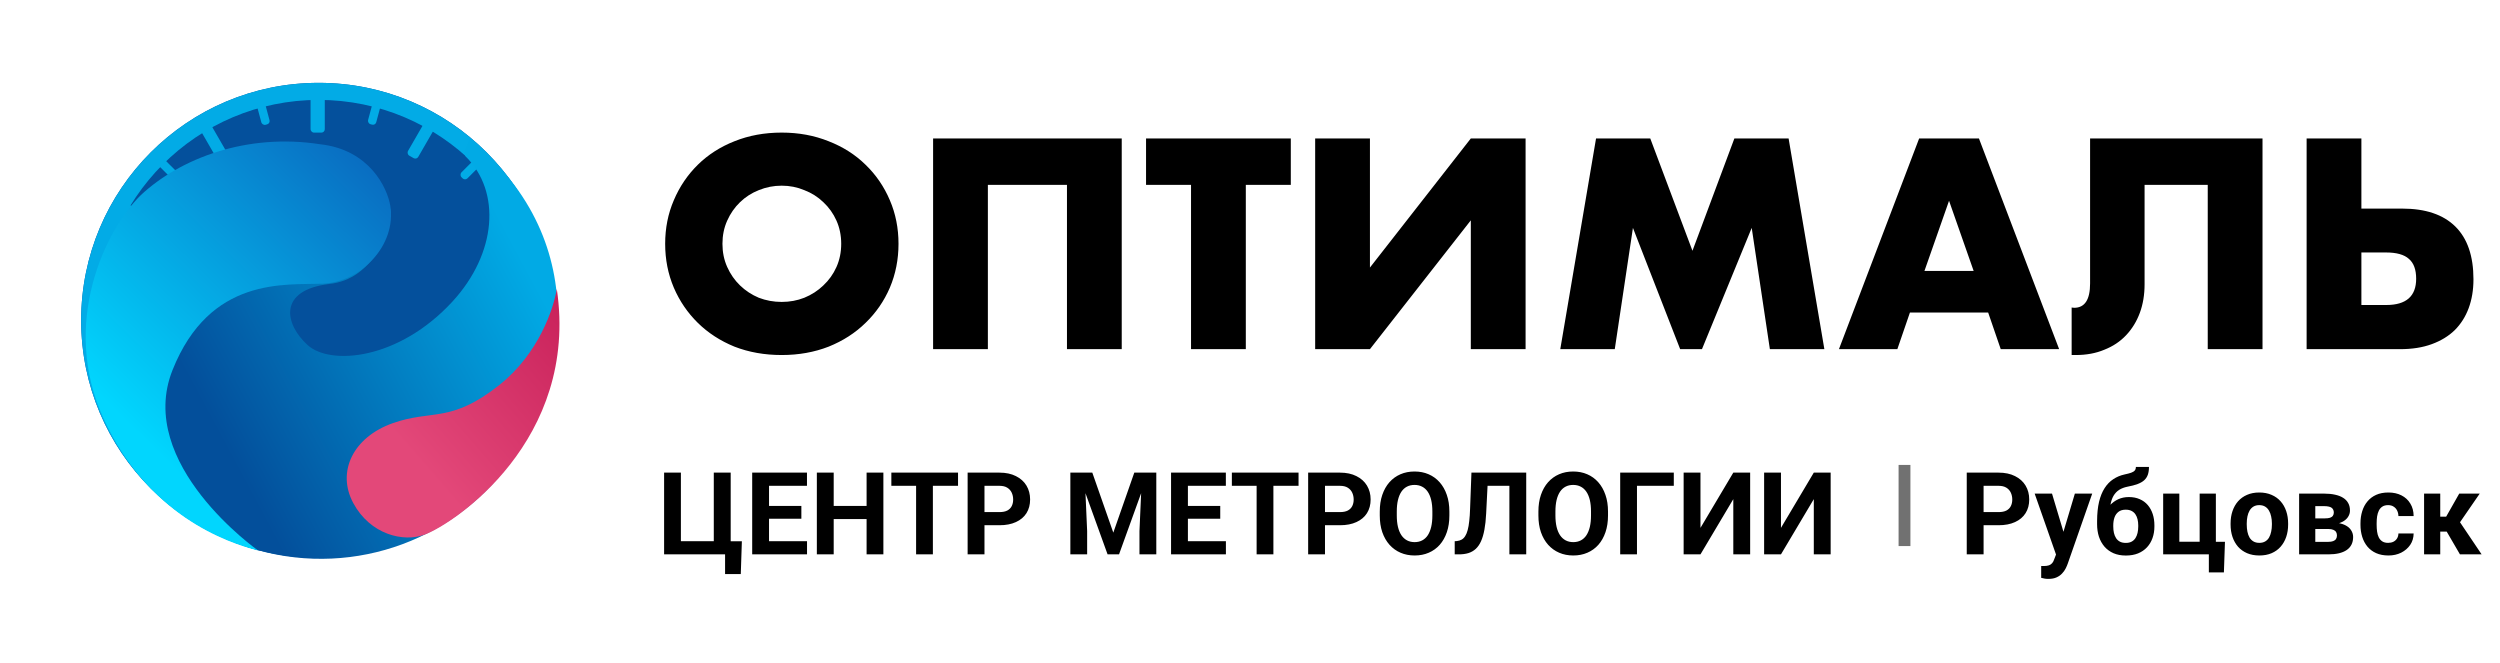 <?xml version="1.0" encoding="UTF-8"?> <svg xmlns="http://www.w3.org/2000/svg" width="196" height="52" viewBox="0 0 196 52" fill="none"> <path d="M43.608 25.117C43.608 35.403 35.27 43.74 24.985 43.74C14.7 43.74 6.362 35.403 6.362 25.117C6.362 14.832 14.7 6.495 24.985 6.495C35.27 6.495 43.608 14.832 43.608 25.117Z" fill="#04509C"></path> <path d="M43.608 25.118C43.608 35.403 35.27 43.74 24.985 43.74C14.7 43.74 6.362 35.403 6.362 25.118C6.362 14.832 14.7 6.495 24.985 6.495C35.27 6.495 43.608 14.832 43.608 25.118ZM7.7 25.118C7.7 34.664 15.439 42.402 24.985 42.402C34.531 42.402 42.269 34.664 42.269 25.118C42.269 15.572 34.531 7.833 24.985 7.833C15.439 7.833 7.7 15.572 7.7 25.118Z" fill="#02ABE6"></path> <rect x="24.348" y="7.609" width="1.115" height="2.788" rx="0.265" fill="#02ABE6"></rect> <rect x="24.388" y="41.089" width="1.06" height="1.591" rx="0.265" fill="#02ABE6"></rect> <rect x="42.481" y="24.587" width="1.06" height="1.591" rx="0.265" transform="rotate(90 42.481 24.587)" fill="#02ABE6"></rect> <rect x="8.947" y="24.587" width="1.06" height="1.591" rx="0.265" transform="rotate(90 8.947 24.587)" fill="#02ABE6"></rect> <rect x="42.547" y="24.654" width="0.928" height="1.723" rx="0.265" transform="rotate(90 42.547 24.654)" fill="#02ABE6"></rect> <rect x="9.013" y="24.654" width="0.928" height="1.723" rx="0.265" transform="rotate(90 9.013 24.654)" fill="#02ABE6"></rect> <rect x="40.417" y="33.53" width="0.928" height="1.723" rx="0.265" transform="rotate(120 40.417 33.53)" fill="#02ABE6"></rect> <rect x="11.376" y="16.763" width="0.928" height="1.723" rx="0.265" transform="rotate(120 11.376 16.763)" fill="#02ABE6"></rect> <rect x="34.135" y="40.152" width="0.928" height="1.723" rx="0.265" transform="rotate(150 34.135 40.152)" fill="#02ABE6"></rect> <rect width="0.928" height="1.723" rx="0.265" transform="matrix(0.5 0.866 0.866 -0.5 9.42 33.53)" fill="#02ABE6"></rect> <rect width="0.928" height="1.723" rx="0.265" transform="matrix(0.866 0.5 0.5 -0.866 15.703 40.152)" fill="#02ABE6"></rect> <rect x="18.448" y="13.092" width="0.928" height="4.011" rx="0.265" transform="rotate(150 18.448 13.092)" fill="#02ABE6"></rect> <rect x="21.199" y="9.681" width="0.663" height="1.772" rx="0.265" transform="rotate(165 21.199 9.681)" fill="#02ABE6"></rect> <rect x="13.936" y="13.543" width="0.663" height="1.723" rx="0.265" transform="rotate(135 13.936 13.543)" fill="#02ABE6"></rect> <rect x="29.429" y="9.84" width="0.663" height="1.687" rx="0.265" transform="rotate(-165 29.429 9.84)" fill="#02ABE6"></rect> <rect x="36.458" y="14.171" width="0.663" height="1.684" rx="0.265" transform="rotate(-135 36.458 14.171)" fill="#02ABE6"></rect> <rect x="32.657" y="12.531" width="0.928" height="2.827" rx="0.265" transform="rotate(-150 32.657 12.531)" fill="#02ABE6"></rect> <path d="M24.124 27.059C25.913 28.669 31.258 28.221 35.47 23.644C38.928 19.886 39.321 15.038 36.49 12.245C36.344 11.791 36.513 11.568 36.658 11.383L36.763 10.849C46.989 19.103 44.223 31.036 39.441 36.985C34.659 42.934 26.446 45.475 18.768 42.672C12.32 40.318 5.412 32.974 7.315 23.951C9.218 14.928 17.545 11.464 23.344 11.475C29.143 11.485 30.445 15.139 30.638 16.707C30.429 18.397 29.182 21.873 25.864 22.257C21.717 22.738 22.334 25.449 24.124 27.059Z" fill="url(#paint0_linear_123_182)"></path> <path d="M8.115 32.804C11.59 40.406 17.773 42.538 20.237 43.161C20.237 43.161 10.59 36.38 13.524 29.019C16.458 21.657 22.359 22.355 25.304 22.242C28.25 22.13 31.098 19.261 30.599 16.135C30.365 14.703 28.939 11.732 25.108 11.31C19.33 10.412 14.111 12.434 11.049 15.289C8.256 18.018 4.707 25.348 8.115 32.804Z" fill="url(#paint1_linear_123_182)"></path> <path d="M39.175 30.162C42.239 27.717 43.406 24.18 43.654 22.655C45.403 34.519 35.601 41.062 33.288 41.918C31.617 42.536 29.023 41.901 27.697 39.442C26.372 36.983 27.687 34.275 30.792 33.177C33.897 32.079 35.344 33.218 39.175 30.162Z" fill="url(#paint2_linear_123_182)"></path> <path d="M56.64 19.114C56.64 19.772 56.764 20.378 57.013 20.933C57.261 21.488 57.597 21.97 58.02 22.379C58.444 22.788 58.933 23.109 59.488 23.343C60.058 23.562 60.657 23.671 61.285 23.671C61.913 23.671 62.504 23.562 63.059 23.343C63.629 23.109 64.126 22.788 64.549 22.379C64.987 21.97 65.331 21.488 65.579 20.933C65.827 20.378 65.951 19.772 65.951 19.114C65.951 18.457 65.827 17.851 65.579 17.296C65.331 16.741 64.987 16.259 64.549 15.85C64.126 15.441 63.629 15.127 63.059 14.908C62.504 14.674 61.913 14.557 61.285 14.557C60.657 14.557 60.058 14.674 59.488 14.908C58.933 15.127 58.444 15.441 58.02 15.85C57.597 16.259 57.261 16.741 57.013 17.296C56.764 17.851 56.64 18.457 56.64 19.114ZM52.149 19.114C52.149 17.887 52.375 16.748 52.828 15.697C53.281 14.63 53.909 13.703 54.712 12.914C55.515 12.125 56.472 11.512 57.582 11.074C58.707 10.621 59.941 10.395 61.285 10.395C62.614 10.395 63.841 10.621 64.966 11.074C66.09 11.512 67.054 12.125 67.858 12.914C68.675 13.703 69.311 14.63 69.764 15.697C70.216 16.748 70.443 17.887 70.443 19.114C70.443 20.341 70.216 21.488 69.764 22.554C69.311 23.606 68.675 24.526 67.858 25.315C67.054 26.103 66.09 26.724 64.966 27.177C63.841 27.615 62.614 27.834 61.285 27.834C59.941 27.834 58.707 27.615 57.582 27.177C56.472 26.724 55.515 26.103 54.712 25.315C53.909 24.526 53.281 23.606 52.828 22.554C52.375 21.488 52.149 20.341 52.149 19.114ZM87.944 27.374H83.65V14.492H77.449V27.374H73.155V10.855H87.944V27.374ZM97.672 14.492V27.374H93.377V14.492H89.85V10.855H101.199V14.492H97.672ZM107.403 10.855V20.977L115.312 10.855H119.606V27.374H115.312V17.274L107.403 27.374H103.109V10.855H107.403ZM122.326 27.374L125.13 10.855H129.381L132.689 19.662L135.975 10.855H140.226L143.03 27.374H138.758L137.334 17.866L133.434 27.374H131.725L128.022 17.866L126.598 27.374H122.326ZM154.733 21.239L152.805 15.74L150.877 21.239H154.733ZM155.872 24.504H149.738L148.752 27.374H144.173L150.461 10.855H155.149L161.437 27.374H156.858L155.872 24.504ZM162.417 24.11C162.476 24.124 162.541 24.131 162.614 24.131C163.447 24.131 163.863 23.496 163.863 22.225V10.855H177.381V27.374H173.087V14.492H168.135V22.291C168.135 23.109 168.011 23.854 167.763 24.526C167.515 25.198 167.157 25.782 166.689 26.279C166.222 26.775 165.652 27.155 164.981 27.418C164.323 27.695 163.578 27.834 162.746 27.834H162.417V24.11ZM185.133 23.912H187.083C188.646 23.912 189.427 23.226 189.427 21.853C189.427 21.137 189.237 20.619 188.858 20.297C188.492 19.962 187.894 19.794 187.061 19.794H185.133V23.912ZM188.332 16.354C190.158 16.354 191.545 16.821 192.495 17.756C193.444 18.691 193.919 20.071 193.919 21.897C193.919 22.729 193.794 23.482 193.546 24.153C193.298 24.825 192.933 25.402 192.451 25.884C191.969 26.352 191.37 26.717 190.654 26.98C189.938 27.243 189.113 27.374 188.178 27.374H180.839V10.855H185.133V16.354H188.332Z" fill="black"></path> <path d="M58.162 42.437L58.078 45.007H56.846V43.462H56.322V42.437H58.162ZM52.066 43.462V37.054H53.382V42.432H55.961V37.054H57.286V43.462H52.066ZM63.271 42.432V43.462H59.861V42.432H63.271ZM60.292 37.054V43.462H58.972V37.054H60.292ZM62.827 39.664V40.667H59.861V39.664H62.827ZM63.267 37.054V38.088H59.861V37.054H63.267ZM68.315 39.664V40.694H64.97V39.664H68.315ZM65.362 37.054V43.462H64.041V37.054H65.362ZM69.257 37.054V43.462H67.941V37.054H69.257ZM73.138 37.054V43.462H71.822V37.054H73.138ZM75.11 37.054V38.088H69.882V37.054H75.11ZM78.358 41.178H76.725V40.148H78.358C78.61 40.148 78.816 40.107 78.974 40.025C79.132 39.94 79.248 39.822 79.322 39.673C79.395 39.523 79.432 39.354 79.432 39.167C79.432 38.976 79.395 38.798 79.322 38.634C79.248 38.47 79.132 38.338 78.974 38.238C78.816 38.138 78.61 38.088 78.358 38.088H77.183V43.462H75.862V37.054H78.358C78.859 37.054 79.289 37.145 79.647 37.327C80.008 37.506 80.284 37.754 80.475 38.071C80.665 38.388 80.761 38.75 80.761 39.158C80.761 39.572 80.665 39.929 80.475 40.232C80.284 40.534 80.008 40.767 79.647 40.931C79.289 41.096 78.859 41.178 78.358 41.178ZM84.519 37.054H85.637L87.283 41.759L88.929 37.054H90.047L87.732 43.462H86.834L84.519 37.054ZM83.916 37.054H85.03L85.232 41.64V43.462H83.916V37.054ZM89.536 37.054H90.654V43.462H89.334V41.64L89.536 37.054ZM96.111 42.432V43.462H92.701V42.432H96.111ZM93.132 37.054V43.462H91.811V37.054H93.132ZM95.667 39.664V40.667H92.701V39.664H95.667ZM96.107 37.054V38.088H92.701V37.054H96.107ZM99.834 37.054V43.462H98.519V37.054H99.834ZM101.806 37.054V38.088H96.578V37.054H101.806ZM105.054 41.178H103.421V40.148H105.054C105.306 40.148 105.512 40.107 105.67 40.025C105.828 39.94 105.944 39.822 106.018 39.673C106.091 39.523 106.128 39.354 106.128 39.167C106.128 38.976 106.091 38.798 106.018 38.634C105.944 38.47 105.828 38.338 105.67 38.238C105.512 38.138 105.306 38.088 105.054 38.088H103.879V43.462H102.559V37.054H105.054C105.556 37.054 105.985 37.145 106.343 37.327C106.704 37.506 106.98 37.754 107.171 38.071C107.361 38.388 107.457 38.75 107.457 39.158C107.457 39.572 107.361 39.929 107.171 40.232C106.98 40.534 106.704 40.767 106.343 40.931C105.985 41.096 105.556 41.178 105.054 41.178ZM113.631 40.108V40.412C113.631 40.899 113.565 41.336 113.433 41.724C113.301 42.111 113.115 42.441 112.874 42.714C112.634 42.984 112.346 43.191 112.012 43.334C111.68 43.478 111.312 43.55 110.907 43.55C110.505 43.55 110.137 43.478 109.803 43.334C109.471 43.191 109.183 42.984 108.94 42.714C108.696 42.441 108.507 42.111 108.372 41.724C108.24 41.336 108.174 40.899 108.174 40.412V40.108C108.174 39.618 108.24 39.181 108.372 38.797C108.504 38.41 108.691 38.08 108.931 37.807C109.175 37.534 109.462 37.326 109.794 37.182C110.128 37.038 110.496 36.966 110.898 36.966C111.303 36.966 111.671 37.038 112.003 37.182C112.337 37.326 112.625 37.534 112.866 37.807C113.109 38.08 113.297 38.41 113.429 38.797C113.564 39.181 113.631 39.618 113.631 40.108ZM112.298 40.412V40.1C112.298 39.759 112.267 39.46 112.205 39.202C112.144 38.944 112.053 38.727 111.933 38.55C111.812 38.374 111.666 38.242 111.493 38.154C111.319 38.063 111.121 38.018 110.898 38.018C110.675 38.018 110.477 38.063 110.304 38.154C110.134 38.242 109.989 38.374 109.869 38.55C109.751 38.727 109.662 38.944 109.6 39.202C109.538 39.46 109.508 39.759 109.508 40.1V40.412C109.508 40.749 109.538 41.049 109.6 41.31C109.662 41.568 109.753 41.787 109.873 41.966C109.993 42.142 110.14 42.275 110.313 42.366C110.486 42.457 110.684 42.503 110.907 42.503C111.13 42.503 111.328 42.457 111.501 42.366C111.674 42.275 111.82 42.142 111.937 41.966C112.054 41.787 112.144 41.568 112.205 41.31C112.267 41.049 112.298 40.749 112.298 40.412ZM118.714 37.054V38.088H115.528V37.054H118.714ZM119.656 37.054V43.462H118.336V37.054H119.656ZM115.361 37.054H116.677L116.514 40.271C116.491 40.752 116.445 41.171 116.378 41.526C116.313 41.881 116.225 42.183 116.113 42.432C116.002 42.679 115.864 42.878 115.7 43.031C115.538 43.18 115.348 43.29 115.128 43.361C114.908 43.428 114.657 43.462 114.375 43.462H114.049V42.432L114.217 42.419C114.36 42.404 114.487 42.366 114.595 42.304C114.704 42.243 114.796 42.151 114.872 42.027C114.952 41.904 115.016 41.747 115.066 41.556C115.119 41.363 115.16 41.127 115.189 40.848C115.222 40.569 115.244 40.243 115.255 39.871L115.361 37.054ZM126.068 40.108V40.412C126.068 40.899 126.002 41.336 125.87 41.724C125.738 42.111 125.552 42.441 125.311 42.714C125.071 42.984 124.783 43.191 124.449 43.334C124.117 43.478 123.749 43.55 123.344 43.55C122.942 43.55 122.574 43.478 122.24 43.334C121.908 43.191 121.621 42.984 121.377 42.714C121.134 42.441 120.944 42.111 120.809 41.724C120.677 41.336 120.611 40.899 120.611 40.412V40.108C120.611 39.618 120.677 39.181 120.809 38.797C120.941 38.41 121.128 38.08 121.368 37.807C121.612 37.534 121.899 37.326 122.231 37.182C122.565 37.038 122.933 36.966 123.335 36.966C123.74 36.966 124.109 37.038 124.44 37.182C124.775 37.326 125.062 37.534 125.303 37.807C125.546 38.08 125.734 38.41 125.866 38.797C126.001 39.181 126.068 39.618 126.068 40.108ZM124.735 40.412V40.1C124.735 39.759 124.704 39.46 124.643 39.202C124.581 38.944 124.49 38.727 124.37 38.55C124.249 38.374 124.103 38.242 123.93 38.154C123.756 38.063 123.558 38.018 123.335 38.018C123.112 38.018 122.914 38.063 122.741 38.154C122.571 38.242 122.426 38.374 122.306 38.55C122.188 38.727 122.099 38.944 122.037 39.202C121.976 39.46 121.945 39.759 121.945 40.1V40.412C121.945 40.749 121.976 41.049 122.037 41.31C122.099 41.568 122.19 41.787 122.31 41.966C122.43 42.142 122.577 42.275 122.75 42.366C122.923 42.457 123.121 42.503 123.344 42.503C123.567 42.503 123.765 42.457 123.938 42.366C124.111 42.275 124.257 42.142 124.374 41.966C124.491 41.787 124.581 41.568 124.643 41.31C124.704 41.049 124.735 40.749 124.735 40.412ZM131.226 37.054V38.088H128.339V43.462H127.023V37.054H131.226ZM133.317 41.385L135.891 37.054H137.212V43.462H135.891V39.132L133.317 43.462H131.997V37.054H133.317V41.385ZM139.628 41.385L142.202 37.054H143.523V43.462H142.202V39.132L139.628 43.462H138.307V37.054H139.628V41.385Z" fill="black"></path> <path d="M156.688 41.178H155.056V40.148H156.688C156.941 40.148 157.146 40.107 157.305 40.025C157.463 39.94 157.579 39.822 157.652 39.673C157.726 39.523 157.762 39.354 157.762 39.167C157.762 38.976 157.726 38.798 157.652 38.634C157.579 38.47 157.463 38.338 157.305 38.238C157.146 38.138 156.941 38.088 156.688 38.088H155.513V43.462H154.193V37.054H156.688C157.19 37.054 157.62 37.145 157.978 37.327C158.339 37.506 158.615 37.754 158.805 38.071C158.996 38.388 159.091 38.75 159.091 39.158C159.091 39.572 158.996 39.929 158.805 40.232C158.615 40.534 158.339 40.767 157.978 40.931C157.62 41.096 157.19 41.178 156.688 41.178ZM161.406 42.925L162.669 38.7H164.029L162.115 44.179C162.074 44.3 162.018 44.429 161.948 44.567C161.88 44.705 161.788 44.835 161.67 44.958C161.556 45.084 161.411 45.187 161.235 45.266C161.062 45.346 160.849 45.385 160.596 45.385C160.476 45.385 160.378 45.378 160.302 45.363C160.225 45.349 160.134 45.328 160.029 45.302V44.373C160.061 44.373 160.095 44.373 160.13 44.373C160.165 44.376 160.199 44.377 160.231 44.377C160.398 44.377 160.535 44.358 160.64 44.32C160.746 44.282 160.831 44.223 160.896 44.144C160.96 44.068 161.012 43.968 161.05 43.845L161.406 42.925ZM160.878 38.7L161.912 42.151L162.093 43.493L161.23 43.585L159.518 38.7H160.878ZM167.453 36.605H168.479C168.479 36.843 168.449 37.047 168.391 37.217C168.332 37.384 168.238 37.528 168.109 37.648C167.98 37.766 167.807 37.865 167.59 37.948C167.372 38.03 167.104 38.1 166.784 38.159C166.538 38.209 166.324 38.291 166.142 38.405C165.963 38.52 165.815 38.677 165.697 38.876C165.583 39.073 165.501 39.322 165.451 39.624C165.401 39.924 165.383 40.285 165.398 40.707V40.918L164.412 41.055V40.843C164.415 40.268 164.466 39.768 164.566 39.343C164.669 38.917 164.814 38.559 165.002 38.269C165.19 37.975 165.416 37.742 165.68 37.569C165.944 37.393 166.237 37.27 166.56 37.199C166.777 37.153 166.95 37.107 167.079 37.063C167.211 37.016 167.306 36.957 167.365 36.887C167.424 36.817 167.453 36.723 167.453 36.605ZM166.899 38.969C167.221 38.969 167.507 39.024 167.757 39.136C168.006 39.244 168.216 39.398 168.386 39.598C168.556 39.797 168.685 40.032 168.773 40.302C168.861 40.572 168.905 40.867 168.905 41.187V41.279C168.905 41.605 168.856 41.907 168.756 42.186C168.659 42.462 168.515 42.702 168.325 42.907C168.134 43.113 167.899 43.273 167.62 43.387C167.342 43.499 167.023 43.554 166.665 43.554C166.304 43.554 165.983 43.494 165.702 43.374C165.423 43.251 165.187 43.079 164.993 42.859C164.802 42.636 164.657 42.376 164.557 42.08C164.461 41.781 164.412 41.455 164.412 41.103V41.006C164.412 40.956 164.434 40.908 164.478 40.861C164.525 40.811 164.579 40.755 164.641 40.694C164.705 40.632 164.763 40.554 164.813 40.461C164.989 40.135 165.181 39.862 165.389 39.642C165.597 39.419 165.825 39.252 166.071 39.14C166.321 39.026 166.596 38.969 166.899 38.969ZM166.657 39.959C166.419 39.959 166.228 40.016 166.084 40.13C165.941 40.242 165.837 40.392 165.772 40.579C165.71 40.764 165.68 40.967 165.68 41.187V41.279C165.68 41.458 165.697 41.625 165.732 41.781C165.768 41.933 165.823 42.07 165.9 42.19C165.976 42.307 166.077 42.4 166.203 42.467C166.329 42.532 166.483 42.564 166.665 42.564C166.841 42.564 166.991 42.532 167.114 42.467C167.24 42.4 167.342 42.307 167.418 42.19C167.494 42.07 167.55 41.933 167.585 41.781C167.62 41.625 167.638 41.458 167.638 41.279V41.187C167.638 41.02 167.62 40.862 167.585 40.716C167.55 40.566 167.494 40.436 167.418 40.324C167.342 40.21 167.24 40.12 167.114 40.056C166.988 39.991 166.836 39.959 166.657 39.959ZM169.592 43.462V38.7H170.859V42.472H172.453V38.7H173.724V43.462H169.592ZM174.437 42.476L174.354 44.875H173.174V43.462H172.642V42.476H174.437ZM174.878 41.13V41.037C174.878 40.688 174.927 40.367 175.027 40.073C175.127 39.777 175.272 39.52 175.463 39.303C175.654 39.086 175.888 38.917 176.167 38.797C176.446 38.674 176.766 38.612 177.126 38.612C177.487 38.612 177.809 38.674 178.09 38.797C178.372 38.917 178.608 39.086 178.799 39.303C178.992 39.52 179.139 39.777 179.239 40.073C179.339 40.367 179.389 40.688 179.389 41.037V41.13C179.389 41.476 179.339 41.797 179.239 42.093C179.139 42.387 178.992 42.643 178.799 42.864C178.608 43.081 178.373 43.249 178.095 43.37C177.816 43.49 177.496 43.55 177.135 43.55C176.774 43.55 176.453 43.49 176.171 43.37C175.893 43.249 175.657 43.081 175.463 42.864C175.272 42.643 175.127 42.387 175.027 42.093C174.927 41.797 174.878 41.476 174.878 41.13ZM176.145 41.037V41.13C176.145 41.329 176.163 41.515 176.198 41.688C176.233 41.861 176.289 42.014 176.365 42.146C176.444 42.275 176.547 42.376 176.673 42.45C176.799 42.523 176.953 42.56 177.135 42.56C177.311 42.56 177.462 42.523 177.589 42.45C177.715 42.376 177.816 42.275 177.892 42.146C177.968 42.014 178.024 41.861 178.059 41.688C178.098 41.515 178.117 41.329 178.117 41.13V41.037C178.117 40.843 178.098 40.661 178.059 40.491C178.024 40.318 177.967 40.166 177.888 40.034C177.812 39.899 177.71 39.793 177.584 39.717C177.458 39.641 177.305 39.602 177.126 39.602C176.947 39.602 176.795 39.641 176.669 39.717C176.545 39.793 176.444 39.899 176.365 40.034C176.289 40.166 176.233 40.318 176.198 40.491C176.163 40.661 176.145 40.843 176.145 41.037ZM182.54 41.473H181.048L181.039 40.641H182.271C182.435 40.641 182.569 40.625 182.672 40.593C182.774 40.557 182.849 40.506 182.896 40.438C182.946 40.368 182.971 40.283 182.971 40.183C182.971 40.095 182.955 40.02 182.922 39.959C182.893 39.894 182.848 39.842 182.786 39.8C182.724 39.759 182.647 39.73 182.553 39.712C182.462 39.692 182.355 39.682 182.232 39.682H181.519V43.462H180.251V38.7H182.232C182.543 38.7 182.821 38.728 183.068 38.784C183.314 38.837 183.524 38.917 183.697 39.026C183.873 39.134 184.007 39.272 184.098 39.44C184.191 39.604 184.238 39.799 184.238 40.025C184.238 40.172 184.205 40.309 184.137 40.438C184.073 40.568 183.976 40.682 183.847 40.782C183.718 40.882 183.558 40.964 183.367 41.028C183.179 41.09 182.962 41.128 182.716 41.143L182.54 41.473ZM182.54 43.462H180.735L181.171 42.481H182.54C182.695 42.481 182.823 42.462 182.922 42.423C183.022 42.385 183.096 42.33 183.143 42.256C183.192 42.18 183.217 42.089 183.217 41.983C183.217 41.881 183.195 41.791 183.151 41.715C183.107 41.639 183.035 41.58 182.936 41.539C182.839 41.495 182.707 41.473 182.54 41.473H181.356L181.365 40.641H182.711L183.019 40.975C183.354 40.996 183.63 41.059 183.847 41.165C184.064 41.27 184.224 41.405 184.326 41.57C184.432 41.731 184.485 41.908 184.485 42.102C184.485 42.328 184.442 42.526 184.357 42.696C184.272 42.866 184.146 43.009 183.979 43.123C183.814 43.235 183.612 43.32 183.371 43.378C183.131 43.434 182.854 43.462 182.54 43.462ZM187.231 42.56C187.386 42.56 187.524 42.531 187.645 42.472C187.765 42.41 187.859 42.325 187.926 42.217C187.997 42.105 188.033 41.974 188.036 41.825H189.229C189.226 42.159 189.137 42.457 188.961 42.718C188.785 42.976 188.548 43.18 188.252 43.33C187.956 43.477 187.624 43.55 187.257 43.55C186.888 43.55 186.565 43.488 186.289 43.365C186.016 43.242 185.789 43.072 185.607 42.855C185.425 42.635 185.289 42.379 185.198 42.089C185.107 41.795 185.061 41.482 185.061 41.147V41.02C185.061 40.682 185.107 40.368 185.198 40.078C185.289 39.784 185.425 39.529 185.607 39.312C185.789 39.092 186.016 38.92 186.289 38.797C186.562 38.674 186.882 38.612 187.249 38.612C187.639 38.612 187.981 38.687 188.274 38.837C188.57 38.986 188.802 39.2 188.969 39.479C189.14 39.755 189.226 40.082 189.229 40.461H188.036C188.033 40.302 188 40.158 187.935 40.029C187.874 39.9 187.783 39.797 187.662 39.721C187.545 39.642 187.4 39.602 187.227 39.602C187.042 39.602 186.891 39.642 186.773 39.721C186.656 39.797 186.565 39.903 186.5 40.038C186.436 40.17 186.39 40.321 186.364 40.491C186.341 40.659 186.329 40.835 186.329 41.02V41.147C186.329 41.332 186.341 41.509 186.364 41.68C186.387 41.85 186.431 42.001 186.496 42.133C186.564 42.265 186.656 42.369 186.773 42.445C186.891 42.522 187.043 42.56 187.231 42.56ZM191.315 38.7V43.462H190.048V38.7H191.315ZM194.409 38.7L192.358 41.68H191.091L190.937 40.509H191.777L192.803 38.7H194.409ZM192.86 43.462L191.689 41.451L192.794 40.839L194.559 43.462H192.86Z" fill="black"></path> <line x1="149.313" y1="36.45" x2="149.313" y2="42.812" stroke="#717171" stroke-width="0.928"></line> <defs> <linearGradient id="paint0_linear_123_182" x1="15.631" y1="31.25" x2="39.844" y2="18.26" gradientUnits="userSpaceOnUse"> <stop stop-color="#034F9B"></stop> <stop offset="1" stop-color="#01AAE5"></stop> </linearGradient> <linearGradient id="paint1_linear_123_182" x1="29.413" y1="6.868" x2="6.77" y2="30.015" gradientUnits="userSpaceOnUse"> <stop offset="0.068" stop-color="#0A64BC"></stop> <stop offset="1" stop-color="#01D6FE"></stop> </linearGradient> <linearGradient id="paint2_linear_123_182" x1="32.709" y1="36.049" x2="47.319" y2="23.354" gradientUnits="userSpaceOnUse"> <stop stop-color="#E34879"></stop> <stop offset="1" stop-color="#C51C56"></stop> </linearGradient> </defs> </svg> 